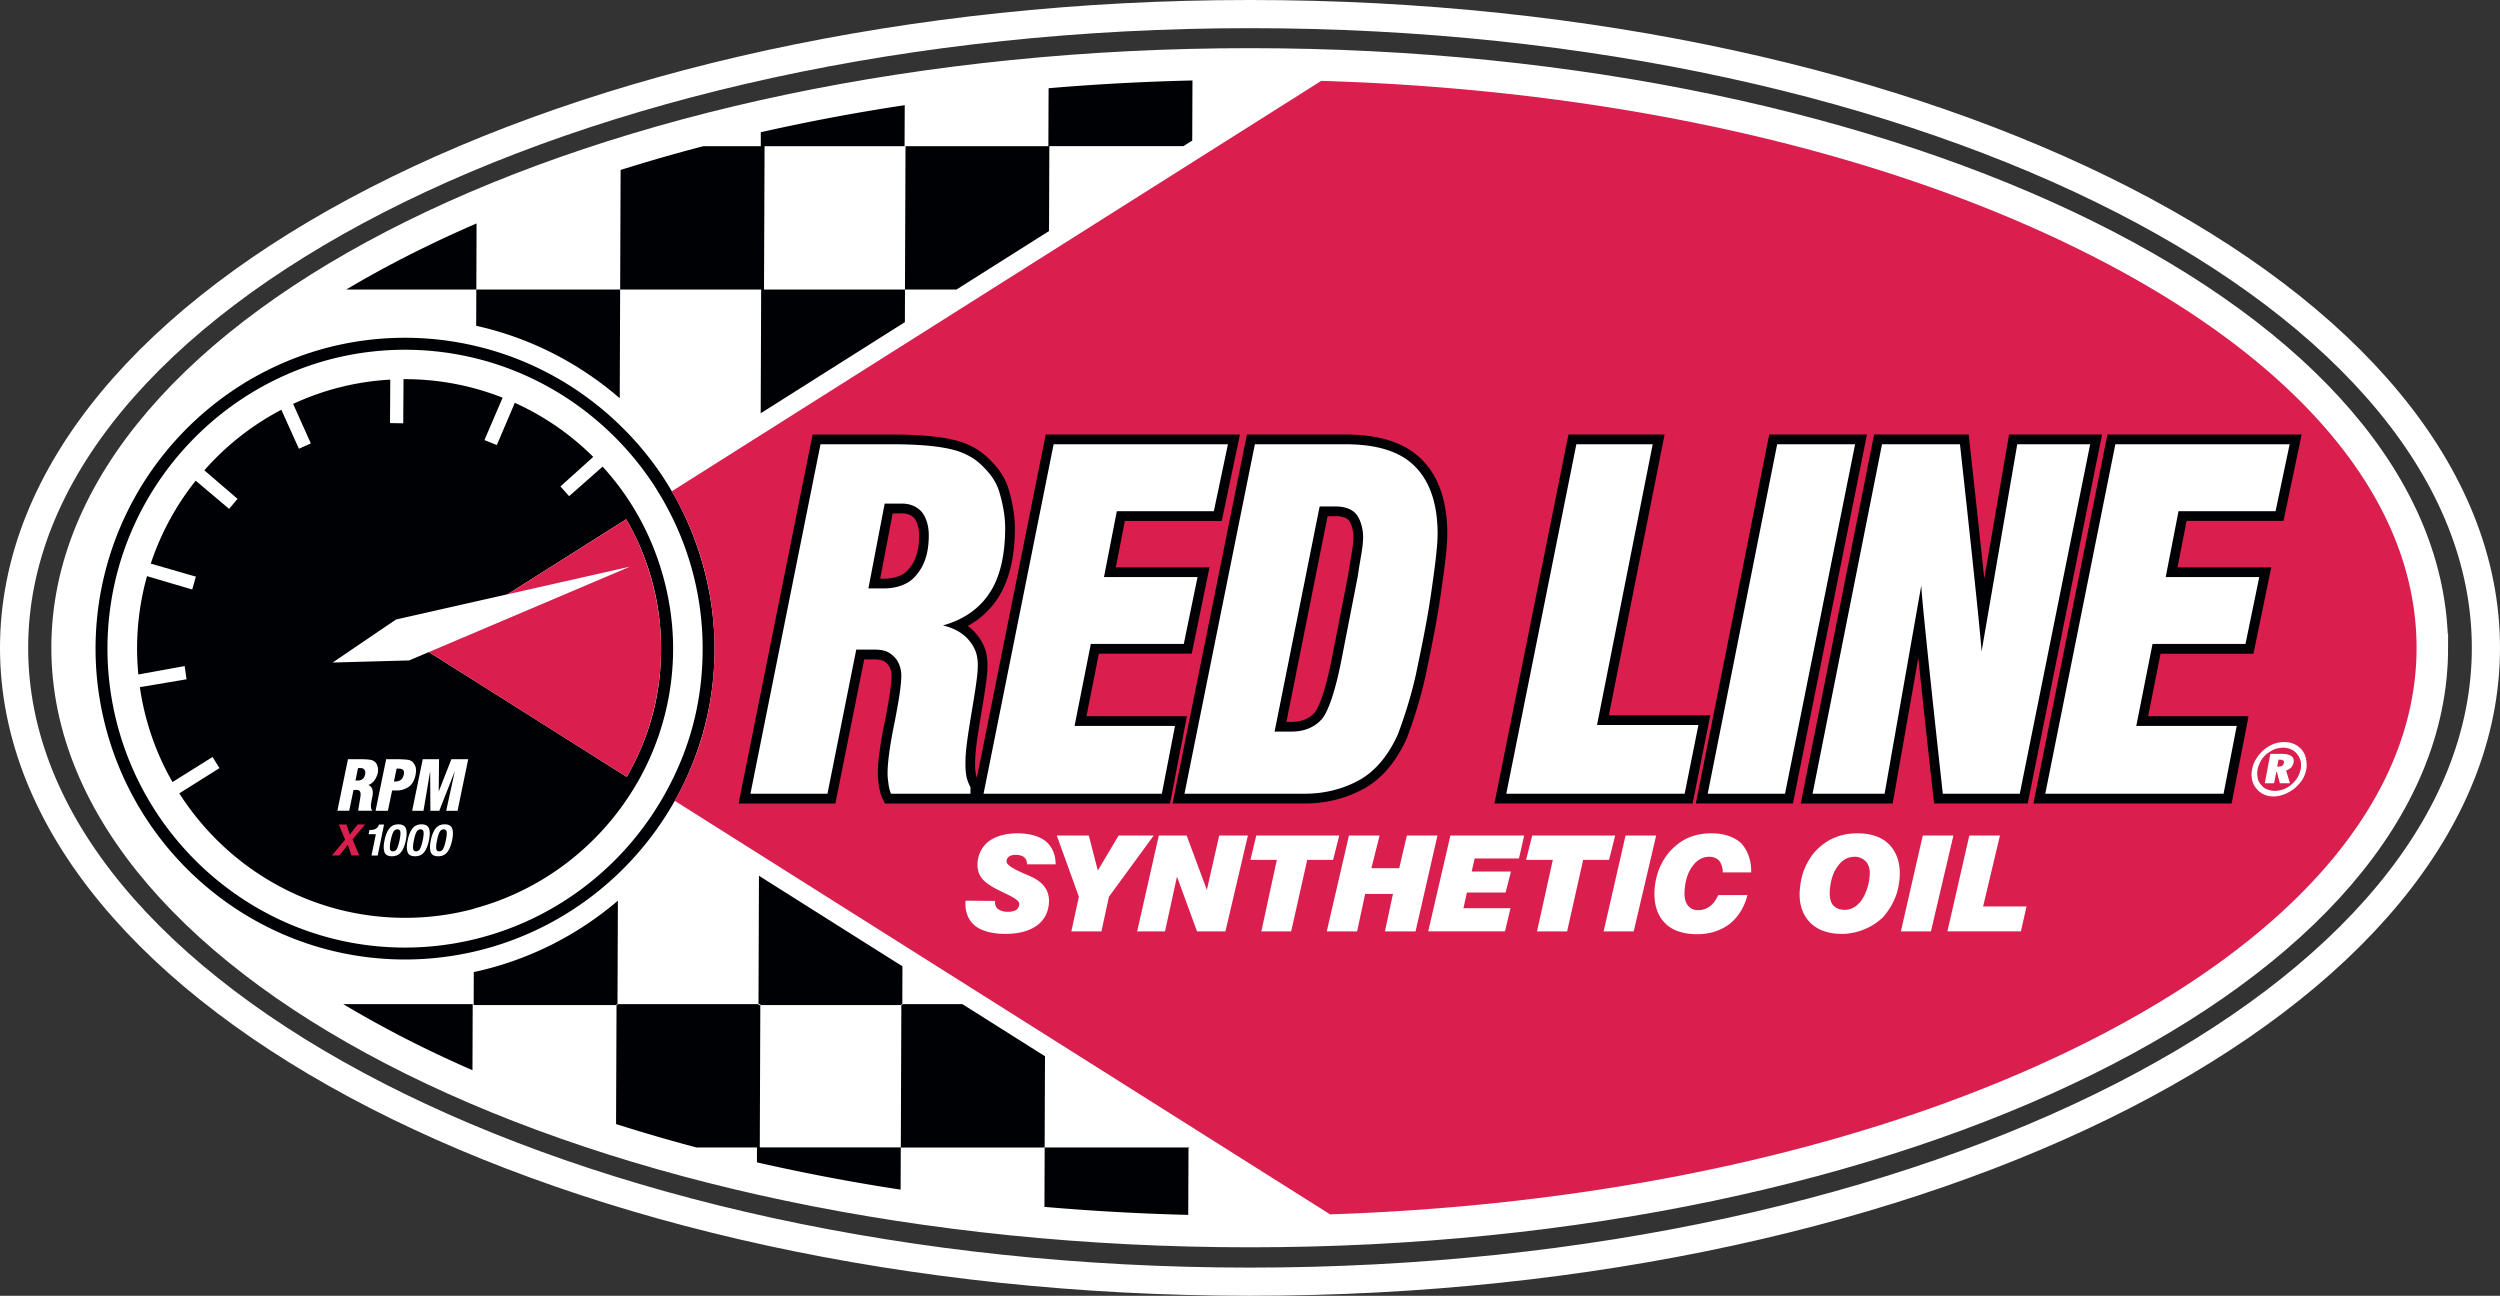 <svg xmlns="http://www.w3.org/2000/svg" width="355" height="184"><rect width="100%" height="100%" fill="#333333" stroke="none"/><path fill="#fff" d="M347.037 91.978q0 2.058-.204 4.114-.204 2.055-.612 4.104-.409 2.048-1.02 4.084-.61 2.036-1.422 4.054-.812 2.019-1.824 4.015-1.011 1.997-2.22 3.966-1.208 1.97-2.61 3.908-1.403 1.938-2.996 3.84-1.593 1.9-3.373 3.761-1.78 1.86-3.743 3.676-1.962 1.815-4.102 3.58-2.14 1.766-4.453 3.477-2.313 1.711-4.793 3.364-2.48 1.653-5.12 3.244-2.641 1.591-5.437 3.116-2.796 1.525-5.74 2.98-2.943 1.456-6.027 2.838-3.085 1.382-6.303 2.688-3.218 1.306-6.562 2.532-3.343 1.226-6.805 2.37-3.46 1.143-7.032 2.2-3.57 1.059-7.242 2.03-3.671.97-7.434 1.85-3.763.88-7.61 1.667-3.846.788-7.765 1.48-3.92.694-7.903 1.292-3.984.597-8.022 1.097t-8.121.902q-4.083.401-8.201.703-4.118.302-8.26.504-4.144.202-8.302.303-4.157.1-8.32.1t-8.321-.1q-4.158-.101-8.3-.303-4.144-.202-8.262-.504t-8.2-.703q-4.083-.402-8.122-.902-4.038-.5-8.021-1.097-3.984-.598-7.904-1.291t-7.765-1.481q-3.846-.788-7.61-1.668-3.763-.88-7.434-1.85-3.671-.97-7.242-2.028-3.57-1.058-7.032-2.202-3.461-1.143-6.805-2.37-3.344-1.225-6.562-2.53-3.218-1.307-6.302-2.689-3.085-1.382-6.028-2.837-2.944-1.456-5.74-2.98-2.795-1.526-5.436-3.117-2.641-1.59-5.121-3.244-2.48-1.653-4.793-3.364-2.312-1.711-4.453-3.477-2.14-1.765-4.102-3.58-1.963-1.815-3.742-3.676-1.78-1.86-3.373-3.762-1.593-1.901-2.996-3.84-1.402-1.937-2.61-3.907-1.21-1.97-2.22-3.966-1.012-1.996-1.824-4.015-.813-2.018-1.423-4.054-.611-2.036-1.02-4.084-.407-2.049-.612-4.104-.204-2.056-.204-4.114t.204-4.114q.205-2.056.613-4.104.408-2.048 1.019-4.084.61-2.036 1.423-4.054.812-2.02 1.823-4.016 1.012-1.996 2.22-3.966 1.209-1.97 2.611-3.907 1.403-1.938 2.996-3.84 1.593-1.9 3.373-3.761 1.78-1.86 3.742-3.676 1.962-1.815 4.102-3.58 2.14-1.766 4.453-3.477 2.313-1.711 4.793-3.365 2.48-1.653 5.12-3.244 2.642-1.59 5.437-3.116 2.796-1.525 5.74-2.98 2.943-1.455 6.028-2.837 3.084-1.383 6.302-2.688 3.218-1.306 6.562-2.532 3.344-1.226 6.805-2.37 3.461-1.143 7.032-2.201 3.57-1.058 7.242-2.028 3.671-.97 7.435-1.85 3.763-.88 7.609-1.668 3.846-.788 7.765-1.481 3.92-.694 7.904-1.291 3.983-.597 8.021-1.098 4.039-.5 8.122-.901 4.082-.402 8.2-.704 4.118-.302 8.261-.503 4.143-.202 8.3-.303 4.159-.101 8.322-.101 4.163 0 8.32.1 4.158.102 8.301.304 4.143.201 8.261.503 4.118.302 8.2.704 4.084.401 8.122.901t8.022 1.098q3.983.597 7.903 1.29 3.92.694 7.766 1.482 3.846.787 7.609 1.667t7.434 1.85q3.672.97 7.242 2.029 3.571 1.058 7.032 2.201 3.462 1.144 6.805 2.37 3.344 1.226 6.562 2.532 3.218 1.305 6.303 2.688 3.084 1.382 6.028 2.837 2.943 1.455 5.739 2.98t5.437 3.116q2.64 1.591 5.12 3.244 2.48 1.654 4.793 3.365 2.313 1.711 4.453 3.476 2.14 1.766 4.102 3.581 1.963 1.815 3.743 3.676 1.78 1.86 3.373 3.762 1.593 1.901 2.995 3.839 1.403 1.938 2.611 3.907 1.209 1.97 2.22 3.966 1.012 1.997 1.824 4.015.812 2.02 1.423 4.055.61 2.036 1.019 4.084.408 2.048.612 4.104.204 2.056.204 4.114Z"/><path fill="none" stroke="#fff" stroke-miterlimit="5" stroke-width="4" d="M177.503 2C80.84 2 2 42.433 2 92s78.84 90 175.503 90C274.165 182 353 141.567 353 92S274.16 2 177.503 2Zm168.129 89.978c0 45.846-75.44 83.138-168.168 83.138-92.728 0-168.173-37.292-168.173-83.138 0-45.846 75.44-83.138 168.168-83.138 92.727 0 168.167 37.297 168.167 83.138h.006Z"/><path fill="#000104" d="M67.62 46.265c7.67 1.703 14.636 5.308 20.384 10.29l.056-15.438H67.636l-.017 5.148ZM108.566 20.756h19.883l.023-5.822a288.493 288.493 0 0 0-20.44 3.843v1.98H99.88a241.353 241.353 0 0 0-11.755 3.378l-.061 16.982h20.021l-.066 17.567 20.474-12.94.016-4.627H108.49l.077-20.36Z"/><path fill="#000104" d="M148.874 20.756h-20.292l-.077 20.36h7.313l1.967-1.244 11.177-7.061.044-12.055h19.03l.043-.027 1.218-.769.033-8.532c-6.894.16-13.711.53-20.429 1.1l-.033 8.228h.006ZM60.064 35.233a154.516 154.516 0 0 0-10.895 5.878H67.64l.033-9.384a175.474 175.474 0 0 0-7.61 3.506ZM87.685 142.585l.055-14.687c-5.787 4.938-12.775 8.488-20.462 10.136l-.017 4.683h20.292v-.132h.132Z"/><path fill="#000104" d="M107.97 142.718h-.27v-.133H87.68v.133h-.133l-.066 16.898a243.654 243.654 0 0 0 11.413 3.324h8.592v2.112a283.087 283.087 0 0 0 20.401 3.876l.022-5.994h-20.02l.076-20.222.006.006ZM168.768 162.846l-.006.1h.155l-.06-.04-.09-.06ZM136.655 142.585h-8.525l-.006.133h-.132l-.077 20.227h20.424l.05-12.956-11.734-7.404Z"/><path fill="#000104" d="M148.311 171.378c6.712.58 13.53.962 20.418 1.139l.039-9.572h-20.424l-.033 8.433ZM60.064 148.723a182.97 182.97 0 0 0 7.026 3.251l.033-9.389H48.74a155.896 155.896 0 0 0 11.32 6.138h.005ZM107.97 142.717h20.022v-.132h.138l.016-5.37-5.395-3.4-14.979-9.456-.066 18.226h.27l-.005.132ZM67.289 135.137c7.814-1.792 14.84-5.68 20.467-11.043a44.437 44.437 0 0 0 6.713-8.134 44.003 44.003 0 0 0 6.999-23.855c0-7.846-2.221-15.787-6.068-22.345a44.175 44.175 0 0 0-1.389-2.228A44.346 44.346 0 0 0 88 60.349c-5.583-5.408-12.582-9.351-20.385-11.198a43.762 43.762 0 0 0-10.096-1.189c-12.306 0-23.439 5.11-31.424 13.321a44.19 44.19 0 0 0-12.526 30.822c0 3.4.396 6.713 1.13 9.893a44.211 44.211 0 0 0 10.861 20.36c8.019 8.543 19.377 13.89 31.959 13.89 3.361 0 6.63-.393 9.776-1.111h-.005ZM26.54 120.92a42.462 42.462 0 0 1-10.107-18.917 42.447 42.447 0 0 1 .133-20.354c1.774-6.995 5.296-13.305 10.057-18.436 7.721-8.322 18.72-13.548 30.895-13.548 3.477 0 6.855.432 10.09 1.233 7.286 1.803 13.827 5.513 19.09 10.573a42.566 42.566 0 0 1 5.87 6.978c.485.725.942 1.471 1.388 2.229a42.266 42.266 0 0 1 5.82 21.438c0 7.814-1.968 14.565-5.395 20.692-.43.763-.882 1.515-1.356 2.25a42.745 42.745 0 0 1-5.93 7.31c-5.395 5.326-12.207 9.207-19.8 11.027a41.962 41.962 0 0 1-9.783 1.161c-12.218 0-23.245-5.259-30.977-13.636h.005Z"/><path fill="#000104" d="M67.31 129.02a37.881 37.881 0 0 0 13.398-6.657 38.51 38.51 0 0 0 9.655-11.004c.154-.265.309-.53.458-.796a38.122 38.122 0 0 0 4.761-18.491c0-6.702-1.885-13.531-5.153-19.171 0-.006-.005-.011-.01-.017a37.88 37.88 0 0 0-1.373-2.212 38.45 38.45 0 0 0-3.477-4.412l-1.488 1.316-3.263 2.88-1.234-1.382 3.18-2.864 1.476-1.333a38.953 38.953 0 0 0-3.918-3.4 38.05 38.05 0 0 0-7.22-4.275l-.77 1.814-1.048 2.46-.733 1.72-1.763-.702.435-1.018 1.372-3.196.777-1.808a37.829 37.829 0 0 0-13.855-2.632c-.071 0-.143 0-.22.006l-.01 1.94-.028 4.325-1.88-.033.028-4.23.011-1.942c-4.9.271-9.55 1.477-13.794 3.445l.783 1.753 1.73 3.86-1.692.758-1.708-3.788-.788-1.748a38.208 38.208 0 0 0-10.934 8.599l1.438 1.233 3.28 2.82-1.197 1.421-3.3-2.781-1.445-1.222a38.116 38.116 0 0 0-6.382 11.778l1.797.52 3.356.967.546.155.705.205-.518 1.83-.782-.232-3.852-1.14-1.786-.525a38.17 38.17 0 0 0-1.41 10.285c0 1.24.065 2.467.181 3.678l1.83-.332 4.745-.863.248 1.731.022.15h-.022l-4.778.807-1.83.304a37.904 37.904 0 0 0 4.635 13.481l1.576-.99.524-.326 3.582-2.245.992 1.576-4.134 2.599-.452.282-1.124.708c.358.564.733 1.111 1.119 1.653 6.91 9.688 18.208 16.02 30.955 16.02a37.9 37.9 0 0 0 9.793-1.29l-.016-.021ZM88.975 73.82a36.429 36.429 0 0 1 4.9 18.27c0 6.646-1.643 12.336-4.497 17.556a26.47 26.47 0 0 1-.375.675l-.22-.139-27.875-17.59-.656.277-1.422.603-.727.31-10.857.298h-.016.01l8.995-6.11 8.453-1.913 6.603-1.493.777-.177 14.251-9.008 2.38-1.504.221-.138s.017.027.022.038c.006.011.017.028.022.04l.011.005Z"/><path fill="#DA1E4E" d="M294.86 35.233c-27.925-13.697-63.956-21.925-102.71-23.584a304.329 304.329 0 0 0-4.53-.166L97.77 68.261l-2.38 1.504a43.983 43.983 0 0 1 6.067 22.346c0 8.15-2.056 15.212-5.644 21.604l2.381 1.504 90.678 57.22c1.488-.05 2.965-.105 4.447-.177 38.307-1.775 73.897-9.975 101.54-23.54 31.143-15.278 48.293-35.427 48.293-56.744s-17.15-41.467-48.293-56.745ZM88.952 73.78l-.022-.039-.22.138-2.38 1.504-14.252 9.008.27-.06 17.128-3.871.033-.011h-.017.017l-.033.01-27.71 11.768-.86.365 27.875 17.59.22.138c.128-.222.249-.448.376-.675a36.42 36.42 0 0 0 4.497-17.557c0-6.359-1.791-12.89-4.9-18.27l-.022-.038Z"/><path fill="#fff" fill-rule="evenodd" d="M323.737 107.876h-.187l-.188.979h.254a.97.97 0 0 0 .474-.128.691.691 0 0 0 .22-.348c.033-.16 0-.315-.066-.381a1.142 1.142 0 0 0-.507-.128v.006Zm.347-.824c.568 0 1.042.127 1.295.315.281.188.38.537.315.918a1.84 1.84 0 0 1-.348.697c-.22.188-.474.348-.727.442l.568 1.803h-1.45l-.408-1.615h-.093l-.314 1.615h-1.323l.788-4.175h1.703-.006Zm2.613 2.184c.066-.381.066-.79 0-1.139a2.723 2.723 0 0 0-.502-1.012c-.22-.282-.507-.536-.854-.663a2.656 2.656 0 0 0-1.102-.255 4.02 4.02 0 0 0-1.23.221c-.38.16-.787.41-1.135.664-.347.315-.66.664-.848 1.012-.188.381-.38.79-.441 1.172-.094.41-.066.824 0 1.172.033.382.22.725.474 1.012.22.288.501.537.848.664.348.127.728.221 1.136.221.38 0 .82-.094 1.196-.221.38-.127.788-.382 1.168-.697.287-.254.6-.603.821-.95.22-.382.38-.792.474-1.2h-.005Zm-2.299-3.86c.507 0 .976.095 1.39.288.44.188.82.509 1.101.852.281.348.474.79.568 1.233.094.475.127 1.012.033 1.52a4.126 4.126 0 0 1-.568 1.455c-.28.442-.694.884-1.102 1.233-.44.348-.948.63-1.422.824-.507.188-1.041.315-1.543.315a3.27 3.27 0 0 1-1.388-.288 2.856 2.856 0 0 1-1.075-.851c-.314-.349-.502-.791-.6-1.233a3.794 3.794 0 0 1 0-1.455 4.29 4.29 0 0 1 .567-1.487 5.33 5.33 0 0 1 1.102-1.3c.408-.348.882-.63 1.356-.823a4.36 4.36 0 0 1 1.543-.288h.033l.005.006ZM137.108 127.893l4.188.038c-.039.476.083.913.424 1.15.298.238.8.399 1.433.399.435 0 .816-.094 1.086-.238.264-.138.474-.459.496-.83.027-.398-.386-.752-1.527-1.321-.215-.11-.612-.299-.716-.354-1.554-.724-2.53-1.344-3.031-1.98-.507-.597-.717-1.388-.645-2.3.1-1.233.705-2.339 1.626-3.014.964-.713 2.38-1.111 4.045-1.111 1.664 0 3.091.398 3.984 1.111.965.797 1.422 1.947 1.433 3.296h-4.073c0-.437-.11-.769-.43-1.034-.258-.199-.688-.315-1.2-.315-.354 0-.712.088-.921.249a.78.78 0 0 0-.342.702c-.027.36.617.846 1.863 1.427.595.276.838.37 1.262.558 1.03.437 1.83.973 2.281 1.626.463.636.678 1.426.601 2.339-.11 1.35-.71 2.422-1.758 3.174-1.091.752-2.585 1.15-4.403 1.15-1.819 0-3.406-.398-4.37-1.189-.926-.79-1.422-1.985-1.301-3.49v-.038l-.005-.005Zm15.022 4.363 1.07-4.922-3.136-8.687h4.546l1.279 4.966 2.954-4.966h4.982l-6.354 8.687-1.07 4.922h-4.27Zm9.347 0 3.075-13.609h3.952l2.87 7.72 1.753-7.72h4.073l-3.19 13.609h-4.035l-2.844-7.775-1.703 7.775h-3.95Zm17.63 0 2.204-10.158h-3.753l.832-3.45h11.783l-.87 3.45h-3.677l-2.281 10.158H179.107Zm9.291 0 3.153-13.609h4.348l-1.163 4.64h3.951l1.086-4.64h4.348l-3.114 13.609h-4.348l1.141-5.314h-3.951l-1.141 5.314h-4.31Zm14.406 0 3.152-13.609h10.477l-.739 3.252h-6.288l-.43 1.863h5.577l-.755 2.975h-5.494l-.496 2.223h6.685l-.783 3.29h-10.912l.006.006Zm15.453 0 2.243-10.158h-3.797l.87-3.45h11.783l-.87 3.45h-3.677l-2.281 10.158h-4.271Zm9.457 0 3.113-13.609h4.348l-3.19 13.609h-4.271Zm16.263-5.154h4.155c-.414 1.703-1.323 3.135-2.508 4.086-1.262.951-2.843 1.471-4.585 1.471-2.055 0-3.709-.553-4.723-1.708-1.058-1.112-1.515-2.776-1.355-4.8a9.759 9.759 0 0 1 .738-2.997c.364-.84.91-1.725 1.598-2.439.733-.752 1.576-1.388 2.519-1.786.942-.398 2.022-.597 3.174-.597 1.857 0 3.28.514 4.238 1.388.91.99 1.471 2.378 1.444 4.164h-4.034c.016-.41-.105-1.09-.463-1.587-.287-.398-.86-.636-1.455-.636-.91 0-1.736.437-2.359 1.31-.661.835-1.036 2.024-1.14 3.373-.078.99.071 1.665.39 2.14.354.493.844.758 1.516.758.59 0 1.158-.16 1.62-.514.502-.321.948-.951 1.24-1.626h-.01Zm19.404-5.441c-.948 0-1.775.437-2.398 1.31-.66.835-1.03 2.024-1.146 3.373-.072.913.06 1.626.386 2.102.358.475.97.752 1.72.752.87 0 1.675-.415 2.358-1.31.628-.913 1.08-2.102 1.201-3.573.061-.796-.12-1.47-.479-1.908a2.229 2.229 0 0 0-1.68-.752h.038v.006Zm-7.798 4.606c.088-1.111.336-2.184.722-3.052.435-.99 1.025-1.903 1.708-2.577.727-.713 1.61-1.35 2.552-1.709.942-.398 2.022-.597 3.13-.597 2.055 0 3.632.553 4.684 1.709 1.014 1.111 1.521 2.698 1.361 4.678-.088 1.072-.33 2.145-.76 3.052-.391.912-.97 1.747-1.582 2.46a8.117 8.117 0 0 1-2.711 1.748 8.143 8.143 0 0 1-3.136.636c-1.978 0-3.588-.597-4.607-1.709-1.053-1.15-1.527-2.66-1.372-4.6v-.039h.01Zm14.34 5.989 3.113-13.609h4.348l-3.19 13.609h-4.272Zm6.607 0 3.114-13.609h4.348l-2.392 10.075h6.167l-.8 3.528H276.53v.006Z"/><path fill="#000104" d="m154.274 101.699 1.763-8.875h13.188l2.524-12.26h-13.303l1.284-6.596h13.76l2.58-12.265h-27.577l-9.777 48.75a3.247 3.247 0 0 1-.137-.482c-.105-.591-.122-1.095-.11-1.88.016-1.537.402-3.965.826-6.52.518-3.085.838-5.114.904-6.347.105-1.875-.121-3.478-1.565-5.204a7.102 7.102 0 0 0-1.218-1.133 11.76 11.76 0 0 0 4.243-3.899c1.626-2.45 2.453-5.828 2.453-10.041 0-2.107-.49-4.17-.904-5.53-.6-1.98-1.77-3.301-2.943-4.43-1.306-1.254-3.125-2.178-5.087-2.576-1.99-.459-4.91-.702-8.442-.702h-11.348l-10.509 52.393h13.744l4.09-20.465h1.554c1.063.022 1.35.254 1.763.669.265.265.573.857.573 1.653 0 1.443-.507 4.214-.948 6.453-.666 3.252-1.003 5.745-1.003 7.41 0 .525.044.89.1 1.344l.038.298c.05.398.243 1.36.496 1.87l.38.768h40.473l2.403-12.398h-14.257l-.011-.005ZM125.49 82.174h-.507l1.78-9.273h1.35c.722 0 1.306.237 1.742.707.424.576.661 1.427.661 2.417 0 2.024-.457 3.583-1.356 4.628l-.066.083c-.678.93-1.956 1.443-3.598 1.443l-.006-.005ZM191.076 61.703h-14.014l-10.554 52.393H185.3c3.12 0 6.129-.79 8.708-2.294 2.38-1.433 4.315-3.772 5.748-6.946l.038-.088c.739-1.985 1.808-5.06 2.635-8.809l.231-1.122c.678-3.252 1.444-6.934 2-10.96l.094-.675c.287-2.012.766-5.38.76-7.454-.01-4.562-1.223-8.084-3.592-10.462-2.32-2.377-5.969-3.583-10.852-3.583h.006ZM189.742 73.3c.838 0 1.538.243 1.824.641.287.393.623 1.244.623 2.35 0 .537-.088 1.316-.248 2.262a103.466 103.466 0 0 0-.49 3.041l-2.216 11.336c-1.096 5.778-2.11 7.664-2.524 8.222-.788.913-1.89 1.355-3.367 1.355h-.672l5.847-29.207h1.223ZM228.457 101.566l7.914-39.863h-13.65l-10.51 52.393h28.14l2.512-12.53h-14.406ZM285.287 61.703l-3.522 20.476c-.87-8.327-2.006-18.574-2.077-19.243l-.138-1.227h-13.43l-10.416 52.393h13.056l3.642-20.692a3391.75 3391.75 0 0 0 2.1 19.459l.138 1.227h13.292l10.56-52.393h-13.205ZM324.254 73.968l2.58-12.265h-27.578l-10.509 52.393h28.145l2.402-12.397h-14.257l1.764-8.87h13.188l2.53-12.264h-13.31l1.284-6.597h13.761ZM251.229 61.703l-10.416 52.393h13.783l10.51-52.393h-13.877Z"/><path fill="#fff" fill-rule="evenodd" d="M123.313 83.556h2.177c2 0 3.731-.669 4.712-2.007 1.113-1.294 1.686-3.168 1.686-5.53 0-1.338-.352-2.499-.975-3.3-.71-.803-1.686-1.206-2.8-1.206h-2.49l-2.31 12.038v.005Zm-16.753 29.158 9.953-49.628h10.223c3.687 0 6.398.265 8.134.669 1.73.354 3.334 1.16 4.442 2.228 1.113 1.067 2.077 2.19 2.579 3.832.435 1.443.843 3.301.843 5.126 0 3.832-.71 7-2.22 9.273-1.467 2.229-3.688 3.788-6.62 4.595 1.73.404 2.938 1.2 3.687 2.096 1.114 1.327 1.345 2.5 1.246 4.236-.066 1.2-.402 3.301-.887 6.198-.49 2.942-.827 5.17-.844 6.736-.01.868.011 1.448.133 2.14.093.536.358 1.16.578 1.559v.934h-11.286c-.132-.265-.314-1.017-.358-1.415-.078-.636-.127-.946-.127-1.482 0-1.604.353-4.103.975-7.133.623-3.169.976-5.397.976-6.735 0-1.068-.397-2.052-.976-2.633-.656-.658-1.273-1.045-2.711-1.067h-2.712l-4.089 20.465h-10.933l-.006.006Zm33.104 0 9.953-49.628h24.75l-2 9.5h-13.778l-1.824 9.361h13.287l-1.956 9.494h-13.2l-2.308 11.64h14.262l-1.868 9.633h-25.329.011Zm47.726-40.798-6.399 31.973h2.354c1.956 0 3.422-.67 4.441-1.875.976-1.294 1.957-4.368 2.8-8.825l2.22-11.37c.095-.696.243-1.597.491-3.03.16-.934.265-1.83.265-2.493 0-1.338-.402-2.5-.887-3.169-.579-.801-1.687-1.205-2.932-1.205h-2.353v-.006Zm-19.195 40.798 9.997-49.628h12.884c4.442 0 7.776 1.023 9.865 3.168 2.089 2.096 3.185 5.264 3.202 9.494 0 2.245-.623 6.332-.843 7.935-.623 4.457-1.51 8.56-2.221 11.994-.755 3.434-1.736 6.332-2.58 8.604-1.245 2.765-2.975 4.993-5.202 6.332-2.22 1.294-4.932 2.095-7.996 2.095h-17.106v.006Zm45.697 0 9.953-49.628h10.84l-7.908 39.863h14.4l-1.957 9.765h-25.328Zm28.602 0 9.865-49.628h11.066l-9.953 49.628H242.494Zm14.89 0 9.865-49.628h11.066s2.844 25.729 3.07 29.428l5.065-29.428h10.355l-9.997 49.628h-10.929s-3.053-27.637-3.053-29.6l-5.213 29.6H257.385Zm33.044 0 9.953-49.628h24.75l-2 9.5h-13.778l-1.824 9.361h13.287l-1.956 9.494h-13.2l-2.308 11.64h14.262l-1.868 9.633h-25.329.011ZM50.475 110.84h.209c.353 0 .595-.067.772-.2.203-.15.325-.365.385-.641.072-.354.028-.553-.132-.741-.094-.105-.281-.194-.534-.194l-.337.011-.363 1.77v-.006Zm-2.568 4.29 1.504-7.321h1.967c.563 0 .992.05 1.207.083.204.033.452.105.695.337.132.122.27.315.336.636.077.221.088.586.038.846-.088.42-.27.802-.462 1.067a1.857 1.857 0 0 1-.882.692c.518.215.755.774.562 1.686l-.017.072s-.044.21-.071.348c-.177.846-.138 1.339.104 1.549h-2.033c.027-.139.292-1.764.292-1.764.039-.277.116-.614.005-.907-.11-.249-.32-.288-.606-.288H50.2l-.612 2.959h-1.686l.006.005Zm8.029-4.153h.21c.352 0 .66-.143.832-.282.226-.237.297-.425.358-.707.06-.282.033-.492-.077-.636-.199-.194-.447-.21-.8-.21h-.143l-.374 1.83-.006.005Zm-2.607 4.153 1.505-7.321h1.686c.414 0 1.207.05 1.317.072.331.033.535.138.711.282.182.138.391.492.474.774.083.282.066.702-.022 1.128-.143.702-.43 1.26-.893 1.62a3.017 3.017 0 0 1-1.868.564h-.562l-.595 2.887h-1.753v-.006Zm5.197 0 1.505-7.321h2.314l-.044 4.579 1.797-4.579h2.386l-1.51 7.321h-1.615l1.23-5.634-2.21 5.634h-1.263l-.033-5.634-.948 5.634h-1.614.005Z"/><path fill="#fff" d="m52.343 118.453.121-.591c.276-.011.468-.028.579-.056.182-.038.336-.116.468-.232a.935.935 0 0 0 .232-.315c.038-.077.06-.138.071-.177h.722l-.904 4.402h-.881l.622-3.03h-1.03ZM57.639 117.647c.143.392.143.956-.011 1.68-.149.725-.375 1.29-.684 1.676-.303.393-.738.586-1.295.586-.556 0-.909-.193-1.052-.586-.144-.392-.144-.95.005-1.675.15-.725.375-1.289.684-1.681.308-.393.738-.592 1.295-.592.556 0 .91.2 1.052.592h.006Zm-2.27 2.842c.027.265.17.404.424.404.253 0 .452-.133.584-.404.132-.271.253-.653.358-1.161.11-.531.149-.924.121-1.178-.027-.254-.17-.382-.424-.382s-.452.128-.584.382c-.132.254-.26.647-.364 1.178-.105.503-.143.89-.116 1.16ZM60.923 117.647c.144.392.138.956-.01 1.68-.15.725-.375 1.29-.684 1.676-.303.393-.738.586-1.295.586-.557 0-.91-.193-1.053-.586-.143-.392-.143-.95.006-1.675.149-.725.375-1.289.683-1.681.309-.393.739-.592 1.295-.592.557 0 .91.2 1.053.592h.005Zm-2.265 2.842c.028.265.171.404.425.404.253 0 .452-.133.584-.404.132-.271.253-.653.358-1.161.11-.531.149-.924.121-1.178-.027-.254-.17-.382-.424-.382-.253 0-.452.128-.584.382-.138.254-.26.647-.364 1.178-.105.503-.143.89-.116 1.16ZM64.208 117.647c.143.392.143.956-.011 1.68-.149.725-.375 1.29-.683 1.676-.31.393-.739.586-1.296.586-.556 0-.909-.193-1.052-.586-.143-.392-.143-.95.005-1.675.15-.725.375-1.289.684-1.681.308-.393.738-.592 1.295-.592.556 0 .91.2 1.052.592h.006Zm-2.265 2.842c.027.265.17.404.424.404s.452-.133.584-.404c.133-.271.254-.653.359-1.161.11-.531.148-.924.12-1.178-.027-.254-.17-.382-.423-.382-.254 0-.452.128-.585.382-.137.254-.259.647-.363 1.178-.105.503-.144.89-.116 1.16Z"/><path fill="#DA1E4E" d="M48.199 121.473h-1.064l1.868-2.24-.898-2.156h1.091l.485 1.432 1.097-1.432h1.058l-1.775 2.118.954 2.273h-1.108l-.524-1.499-1.184 1.499v.005Z"/></svg>